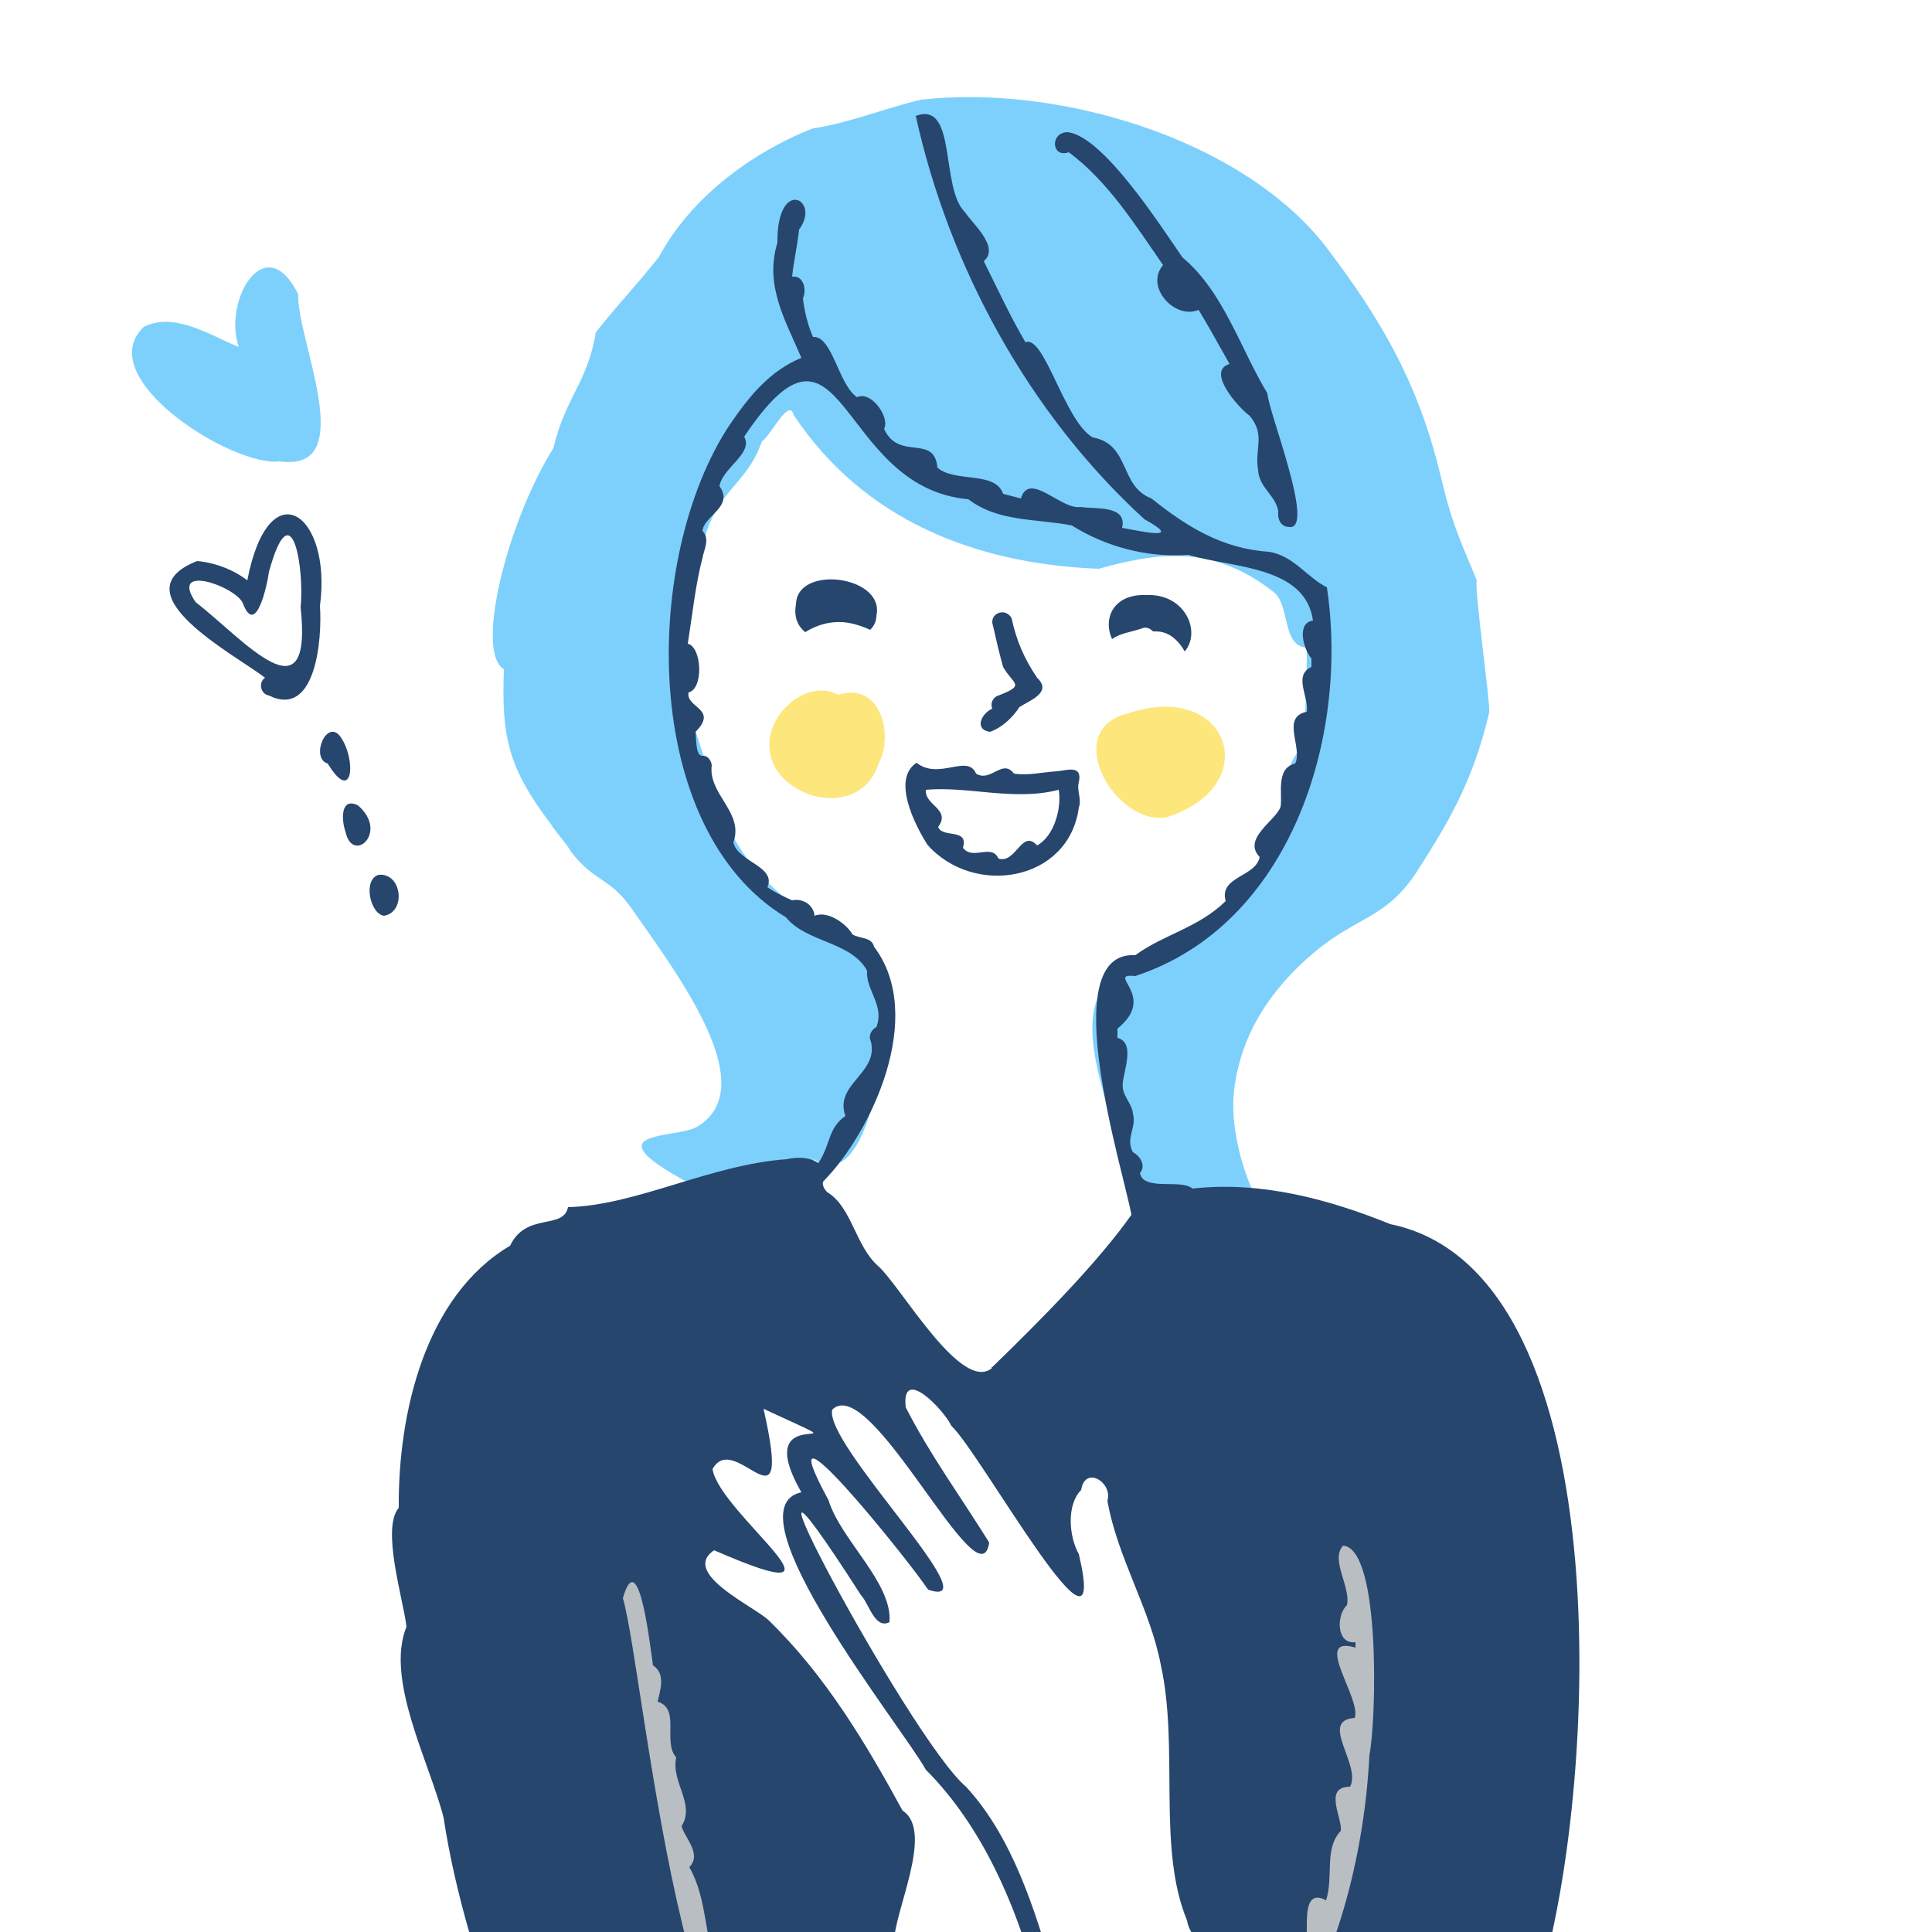 <?xml version="1.0" encoding="utf-8"?>
<!-- Generator: Adobe Illustrator 27.9.5, SVG Export Plug-In . SVG Version: 9.03 Build 54986)  -->
<svg version="1.1" id="レイヤー_1" xmlns="http://www.w3.org/2000/svg" xmlns:xlink="http://www.w3.org/1999/xlink" x="0px"
	 y="0px" viewBox="0 0 250 250" style="enable-background:new 0 0 250 250;" xml:space="preserve">
<style type="text/css">
	.st0{fill:#FFFFFF;}
	.st1{clip-path:url(#SVGID_00000025422336630413076050000016852407065727416766_);}
	.st2{fill:#FDE67C;}
	.st3{fill:#7DD0FC;}
	.st4{fill:#26466D;}
	.st5{fill:#B9BEC2;}
</style>
<rect y="0" class="st0" width="250" height="250"/>
<g>
	<defs>
		<rect id="SVGID_1_" y="0" width="250" height="250"/>
	</defs>
	<clipPath id="SVGID_00000168090312877124238000000005851048885585676438_">
		<use xlink:href="#SVGID_1_"  style="overflow:visible;"/>
	</clipPath>
	<g style="clip-path:url(#SVGID_00000168090312877124238000000005851048885585676438_);">
		<g>
			<g>
				<path class="st2" d="M100.3,93.4c1.5-2.9,5.1-5.1,8.2-3.5c5.4-1.7,7.2,5.1,5.2,8.9C110.8,107.7,96.1,102,100.3,93.4z"/>
				<path class="st2" d="M146,92.3c13.1-4.4,17.8,9.5,4.8,13.5C144.2,106.7,137.2,94.4,146,92.3z"/>
			</g>
			<g>
				<path class="st3" d="M18.6,42.3c4-2,8.6,1.1,12.3,2.6c-2.1-5.9,3.4-15.5,7.7-6.8c-0.3,5.6,8.1,23.1-2.4,21.6
					C30.2,60.5,11.7,48.9,18.6,42.3z"/>
			</g>
			<path class="st3" d="M159.7,141c0.9-7.3,4.8-13.1,10.4-17.8c5.6-4.7,9.3-4.3,13.3-10.5c3.7-5.8,7.2-11.4,9.3-20.5
				c0.2-0.9-2-16.4-1.6-17.1c-2.8-6.7-3.3-7.7-5-14.8c-2.9-11.3-7.6-19.3-14.7-28.6c-11-13.9-34.7-20.8-52.2-18.8
				c-4.7,1.1-9.3,3-13.9,3.7c0.1,0,0.1-0.1,0.2-0.1c0,0-0.1,0-0.1,0c0,0,0.1,0,0.1,0c-0.1,0.1-0.3,0.1-0.4,0.2c0,0,0.1,0,0.1-0.1
				c-8.1,3.2-15.9,9.1-19.9,16.6c-3.5,4.4-4.7,5.4-8.2,9.8c-1.1,6.6-3.9,8.3-5.5,15c-5.9,9.4-10.2,26.3-6.4,28.6
				c-0.3,8.8,0.5,12.7,6.2,20.2c0,0.2,2.4,3,2.4,3.3c3.2,4.2,5.1,3.3,8.1,7.7c5.7,8.2,16.9,22.9,8.3,28c-2.6,1.6-14,0.3-1.2,7.2
				c3.3-0.7,6.7-1.1,10-1.2c2.8-2.4,5.1,3.4,6.3-1.8c7.9,5.5,10.6-20.5,8.8-25.5c-7.9-4.9-17.9-9.9-20.9-20.4c0,0,0,0,0,0
				c0,0,0-0.1-0.1-0.1c0,0,0,0.1,0,0.1c-2.7-8.8-6.6-17.3-5.2-26.8c0.7-1.3-0.5-6.7,2.8-5.7c1.6-8.3,5.7-8.3,7.9-14.5
				c1.2-0.8,3.5-5.7,4.1-3.4c9.1,13.7,23.7,19.3,39.5,19.9c8.4-2.4,15.2-2.8,22.6,3c2.2,1.7,1,7,4.3,7.2c0,4.3-0.2,8.6-0.4,12.8
				c-3.8,2.8-1.8,11.9-6,16.7c-13.2,15.2-27.7,6.3-18.4,32.8c2,9.2,10.9,10.1,18.9,10.2C160.8,152.1,159.1,145.7,159.7,141z"/>
		</g>
		<g>
			<path class="st4" d="M104.2,81.8c1.4-0.9,3.1-1.4,4.8-1.3c1.3,0.1,2.5,0.5,3.6,1c0.5-0.5,0.8-1.1,0.8-1.8
				c1.2-5.2-10.3-6.7-10.4-1.5C102.7,79.8,103.2,81,104.2,81.8z"/>
			<path class="st4" d="M131.9,91.5c-0.8,1.3-2.3,2.7-3.8,3.2c-2.1-0.3-1.1-2.4,0.3-3c-0.3-0.7,0.1-1.5,0.8-1.7
				c3.6-1.4,1.9-1.4,0.6-3.7c-0.5-1.8-0.9-3.5-1.3-5.3c-0.6-1.6,1.6-2.5,2.4-1c0.6,2.8,1.6,5.2,3.3,7.7
				C136.2,89.6,133.3,90.6,131.9,91.5z"/>
			<path class="st4" d="M147.8,81.3c0.5-0.2,1,0,1.4,0.4c0.4,0,0.8,0,1.2,0.1c1.3,0.3,2.3,1.4,2.9,2.5c2.2-2.6,0-7.5-4.9-7.3
				c-4.4-0.2-5.7,3.1-4.5,5.7C145,81.9,146.4,81.8,147.8,81.3z"/>
			<path class="st4" d="M139.6,101.2c0.5-2.3-1.6-1.5-2.8-1.4c-1.9,0.1-3.7,0.6-5.6,0.3c-1.5-2-3,1.2-4.9,0
				c-1.1-2.6-4.8,0.9-7.7-1.4c-3.2,2.1-0.3,7.9,1.4,10.6c6,6.8,18.3,4.8,19.6-4.8C140,103.4,139.3,102.3,139.6,101.2z M134.2,109.4
				c-2-2.2-2.7,2.4-5,1.7c-0.9-2-3.3,0.3-4.6-1.4c0.8-2.6-2.7-1.2-3.2-2.7c1.7-2.3-1.8-2.8-1.6-4.8c5.5-0.5,11.4,1.5,17.2,0
				C137.4,104.6,136.4,108.2,134.2,109.4z"/>
			<path class="st4" d="M166.9,68.2c-1.2,0-1.6-1-1.5-2.1c-0.4-2.1-2.5-3-2.6-5.3c-0.5-2.7,1-4.5-1.1-7c-1.4-1-5.7-5.8-2.6-6.7
				c-1.3-2.3-2.6-4.7-4-7c-3.1,1.3-7-3-4.6-5.8c-3.6-5.2-7.1-10.8-12.2-14.6c-2.2,0.8-2.5-2.5-0.2-2.6c4.6,0.4,12.2,12.3,14.9,16.2
				c5.3,4.4,7.5,11.8,11,17.6C164.1,53.2,170.2,68.4,166.9,68.2z"/>
			<path class="st4" d="M34.3,87.7c-0.9,0.6-0.6,2.1,0.5,2.3c6.1,3,6.9-7.4,6.6-11.6c1.6-11.9-6.6-17.8-9.4-3.3
				c-1.8-1.4-4.2-2.3-6.5-2.5C15.1,76.7,30.4,84.7,34.3,87.7z M31.4,78c1.7,4.6,3.2-2.4,3.4-4c3-10.9,4.6-0.2,4.1,4.6
				c1.6,14.8-7.3,4.2-13.6-0.7C21.9,72.9,30.3,75.8,31.4,78z"/>
			<path class="st4" d="M44.1,95.4c2,2.9,1.6,8.8-1.7,3.4C40.1,98.1,42.3,92.8,44.1,95.4z"/>
			<path class="st4" d="M46.3,104.2c4.1,3.5-0.7,7.7-1.6,3.4C44.2,106.2,44,103.1,46.3,104.2z"/>
			<path class="st4" d="M49,113.2c3-0.3,3.6,4.8,0.7,5.3C47.9,118.3,46.9,113.8,49,113.2z"/>
			<path class="st4" d="M128.4,176.9C128.4,176.9,128.4,176.9,128.4,176.9C128.4,176.9,128.4,176.9,128.4,176.9
				C128.4,176.9,128.4,176.9,128.4,176.9z"/>
			<path class="st4" d="M179.8,158.5C179.9,158.5,179.9,158.5,179.8,158.5c0.1,0,0.1,0,0.1,0C179.9,158.5,179.9,158.5,179.8,158.5z"
				/>
			<path class="st4" d="M137.4,264C137.4,264,137.4,264,137.4,264C137.4,263.9,137.4,263.9,137.4,264
				C137.4,263.9,137.4,264,137.4,264z"/>
			<path class="st4" d="M57.4,235.2c3,19.9,13,41.6,20.8,60.4c-0.1,2.4-0.2,4.9-0.3,7.4c-0.2,4-0.5,8.1-1,12.2h105.2
				c0.4-2.1,0.7-4.2-1-5.2c-0.1-0.2-0.1-0.4-0.1-0.6c-0.5-3,2.1-6.3,0.2-9c0.4-4.2,3.5-7.3,4.9-11.1c6.2-8.8,8-20.3,12.3-30.3
				c8.3-23.6,12.4-94.3-18.5-100.6c0,0,0,0,0,0c0,0-0.1,0-0.1,0c0,0,0.1,0,0.1,0c-7.9-3.2-16.7-5.6-25.6-4.6c-1.5-1.3-6.2,0.4-6.8-2
				c0.8-0.9,0.1-2.2-0.9-2.7c-1-1.9,0.5-3.1,0-5c-0.1-1.2-1.2-2.2-1.3-3.3c-0.3-1.5,1.9-5.8-0.7-6.5c0-0.4,0-0.8,0-1.2
				c5.3-4.3-1.7-7.2,2.3-6.8c20.1-6.6,27.7-30.9,24.8-50.3c-2.6-1.3-4.3-4.1-7.5-4.6c-6.1-0.4-10.7-3.3-15.2-6.9
				c-4.2-1.6-2.7-7-7.6-7.9c-3.6-2-6.3-13.4-8.7-12.3c-2-3.4-3.6-6.9-5.4-10.5c2.1-1.8-1.4-4.8-2.4-6.3c-3.3-3.2-1-14.5-6.4-12.5
				c4.3,19.5,14.6,38.5,29.6,52.2c4.9,2.7,0.3,1.7-2.9,1.1c0.7-3-3.6-2.4-5.4-2.7c-2.5,0.4-6.6-4.7-7.7-1.1
				c-0.8-0.2-1.5-0.4-2.3-0.6c-1-3-6.3-1.4-8.5-3.4c-0.4-4.4-5-0.8-6.9-5c0.8-1.5-1.7-5-3.5-4.1c-2.4-1.6-3.2-8-5.7-7.8
				c-0.7-1.6-1.1-3.3-1.3-5c0.5-1.1,0.1-3-1.4-2.8c0.2-2,0.7-4.1,0.9-6.1c2.9-3.9-2.9-6.9-2.8,1.7c-1.7,5.5,1,10,3.1,14.9
				C99.6,48,97,51.2,94.4,55c-11.3,17.1-11.7,52.2,7.3,63.7c2.7,3.3,8.4,3.1,10.5,6.9c-0.2,2.5,2.3,4.5,1.2,7.3
				c-0.6,0.3-1.1,1.1-0.7,1.9c1,4.1-4.8,5.5-3.3,9.6c-2.3,1.6-1.9,3.7-3.5,6.1c-1.2-0.8-2.7-0.8-4.1-0.5c-9.9,0.7-19.5,6-28.3,6.2
				c-0.6,3-5.4,0.6-7.5,5c-11,6.5-14.5,21.7-14.4,33.9c-2.3,2.7,0.6,11.9,1,15.4C49.8,217.3,55.6,228.1,57.4,235.2z M106.6,152.8
				c6.1-6.2,13.3-21.3,6.5-30.3c-0.3-1.3-1.9-1-2.8-1.6c-0.8-1.4-3.2-3.1-4.9-2.4c-0.1-1.3-1.4-2.3-2.9-2c-1.1-0.5-2.2-1-3.2-1.7
				c1.2-2.7-3.9-3.3-4.4-5.8c1.4-3.9-3.3-6.2-2.8-10c-0.1-0.7-0.6-1.3-1.3-1.2c-0.8-0.1-0.7-2.3-0.8-3.1c3-3-1.3-3.1-0.9-5.1
				c2-0.5,1.7-5.9-0.1-6.3c0.6-3.8,1-7.7,1.9-11.1c0.2-1.1,1-2.5,0-3.5c0.2-2,4.1-3.1,2.2-5.8c0.4-2.4,4.4-4.2,3.2-6.4
				c13-19.4,11.9,6.6,29,8.1c3.9,3,9,2.5,13.4,3.4c4.3,2.7,9.7,4.2,15.1,3.8c5.7,1.7,15.1,1.4,16.1,8.5c-2.2,0.3-1.2,3.8-0.2,4.9
				c0,0.4,0,0.7,0,1.1c-2.4,1.1-0.3,3.9-0.6,5.8c-3.4,0.7-0.5,4.6-1.5,6.7c-2.6,0.6-1.6,4.1-1.9,5.6c-0.6,1.8-5,4.1-2.7,6.5
				c-0.5,2.6-5.3,2.5-4.4,5.7c-3.6,3.5-7.8,4.2-11.7,7c-10.6-0.6-1.4,28.3-0.5,33.6c-4.3,6.1-11.7,13.6-18,19.7c0,0,0,0,0,0
				c0,0-0.1,0-0.1,0.1c0,0,0,0,0.1,0c-4,3.4-11.9-10.7-14.8-13.2c-2.9-2.6-3.4-7.6-6.5-9.5C106.8,154.1,106.2,153.2,106.6,152.8z
				 M92.4,200.6c20.2,8.8,0.7-4.7-0.2-10.5c2.9-5.3,10.5,9.4,6.6-7.8c15.3,7.1-2.4-1.9,4.9,10.8c-9.7,2.1,13.2,30.6,16.1,35.9
				c7.3,7.3,11.6,17.5,14.1,26.6c-0.4,2.5,0.8,4.4,3.2,2.6c-0.4-0.9-0.8-1.9-0.8-2.9c-2.4-8.2-5.3-17.6-11.3-24.1
				c-7.3-6.1-34.4-57.2-13.6-24.8c1,1,1.8,4.5,3.7,3.5c0.4-5.1-6.3-10.6-7.9-15.8c-8.5-15.6,10,7.3,12.9,11.6
				c8.5,2.9-13.6-18.9-12.4-23.3c5-4.9,19.1,25.6,20.3,17.2c-3.6-5.8-7.7-11.4-10.8-17.5c-0.6-5.5,5,0.4,5.9,2.4
				c3.8,3.5,20.7,34.3,16.5,16.6c-1.3-2.3-1.6-6.4,0.3-8.3c0.5-3.2,4.1-1,3.4,1.4c1.3,7.4,5.5,13.9,6.9,21.2
				c2.4,10.8-0.5,23.7,3.4,33.1c0.5,3.1,4.9,5.2,2,6.8c-3.8,4-9.4,6.1-14.2,8.7c-1.4,0.9-3.5,2.5-4.1-0.3c-1.7-3.7-2.7-1.7-3.8,0.8
				c-4.1,1.8-14.3-3-19-4.3c0,0,0,0,0.1,0c-4.9-1.4,0.6-5.7,1.1-8.7c-0.2-3.8,5.3-14.5,1.1-17.2c-4.7-8.6-9.9-17.4-17.3-24.6
				C97.7,207.9,88,203.6,92.4,200.6z"/>
		</g>
		<g>
			<path class="st5" d="M106.5,266.1c-17,23.4-23-49.5-25.9-59.3c2.1-7.3,3.6,6.9,3.9,8.7c1.7,1.1,0.9,3.3,0.6,4.7
				c3,0.9,0.6,5.2,2.4,7.2c-0.7,3.2,2.5,6,0.7,8.9c0.3,1.4,2.7,3.6,1,5.3c2.4,4.3,1.8,8.8,3.8,13.5c3.3,3.8,1.1,10.3,5.9,13.5
				c1-0.7,2.3-0.2,3-1.4c0.1-3,4.4-3.2,5.3-6.6c0.7-1.3,2.3-2.1,2.9-0.3C109.6,262.1,108.1,265.1,106.5,266.1z"/>
			<path class="st5" d="M109.7,300.7c-6.4,4.1-17.5,10.7-23.8,2.9c-2-1-12-12.2-5.3-9.6c2.5,3.6,6.1,6.6,9.1,9.4
				c1.2-0.9,2.2,0.8,3.4,1c3.8,0.2,6.9-0.8,10.4-3c0.4-1.3,2.4-3,3.8-2.5c0.9-1,2.4-2.7,3.9-2.4c0.2-2.6,3.1-3.4,4.7-5
				c-0.9-4,4.2-1.9,4.9-5.3c-1.1-3.1,2.5-3,3.4-5c0-1.3,0.5-3.5,2.1-3.4c1.2-1.5-0.1-5.8,3.1-5.3c1.3-1.3,0.9-5.3,3.4-4.6
				C131.5,279.9,118.9,292.5,109.7,300.7z"/>
			<path class="st5" d="M143.7,272c1.9,0,3,2.8,2.3,4.4c3.2-0.3,0.9,4.2,3.2,5.6c2-1.6,3.9,1.7,2.7,3.3c1.3,0.1,3.6,0.7,2.8,2.9
				c2.9-0.6,2.6,3.1,4.5,4.1c2.7-0.8,2.8,2.3,3.5,3.5c1.3-1.3,3,1.1,4.3,1.5c3.6,1.5,6.2,1.2,10.1,0.8c0,0-0.1,0-0.2,0
				c1.7-0.5,6.5-0.4,3.3,2c-2.8,0.8-5.6,0.2-8.4,1.4c-4.4-1.8-10.6-1.8-13.1-6.6c-6-4.6-22.2-20.7-16.7-27.3
				C143.6,268.2,142.8,270.7,143.7,272z"/>
			<path class="st5" d="M167.1,262.7c-2.1,2.2-12.6-7.8-9.6-9.2c3.1-0.3,5.5,7.2,8.7,6.8c-0.6-1.2,0.1-3.2,1.6-3.2
				c-0.5-1.3-1.1-5,1.2-5.5c0.4-1.7-0.8-7.5,2.6-5.7c1-3.3-0.3-6.6,1.9-9c0.2-1.7-2.3-5.7,1.2-5.7c1.5-2.8-4.1-8.6,0.6-8.9
				c0.9-2.5-5.6-10.8,0.1-9.1c0-0.2,0-0.5,0-0.7c-2.5,0.3-2.5-3.5-1.1-4.8c0.5-2.4-2.2-5.9-0.5-7.7c4.9,0.4,4.3,22.7,3.4,27.1
				C176.6,239.3,173.3,252.6,167.1,262.7z"/>
		</g>
	</g>
</g>
<g>
</g>
<g>
</g>
<g>
</g>
<g>
</g>
<g>
</g>
<g>
</g>
<g>
</g>
<g>
</g>
<g>
</g>
<g>
</g>
<g>
</g>
<g>
</g>
<g>
</g>
<g>
</g>
<g>
</g>
</svg>
